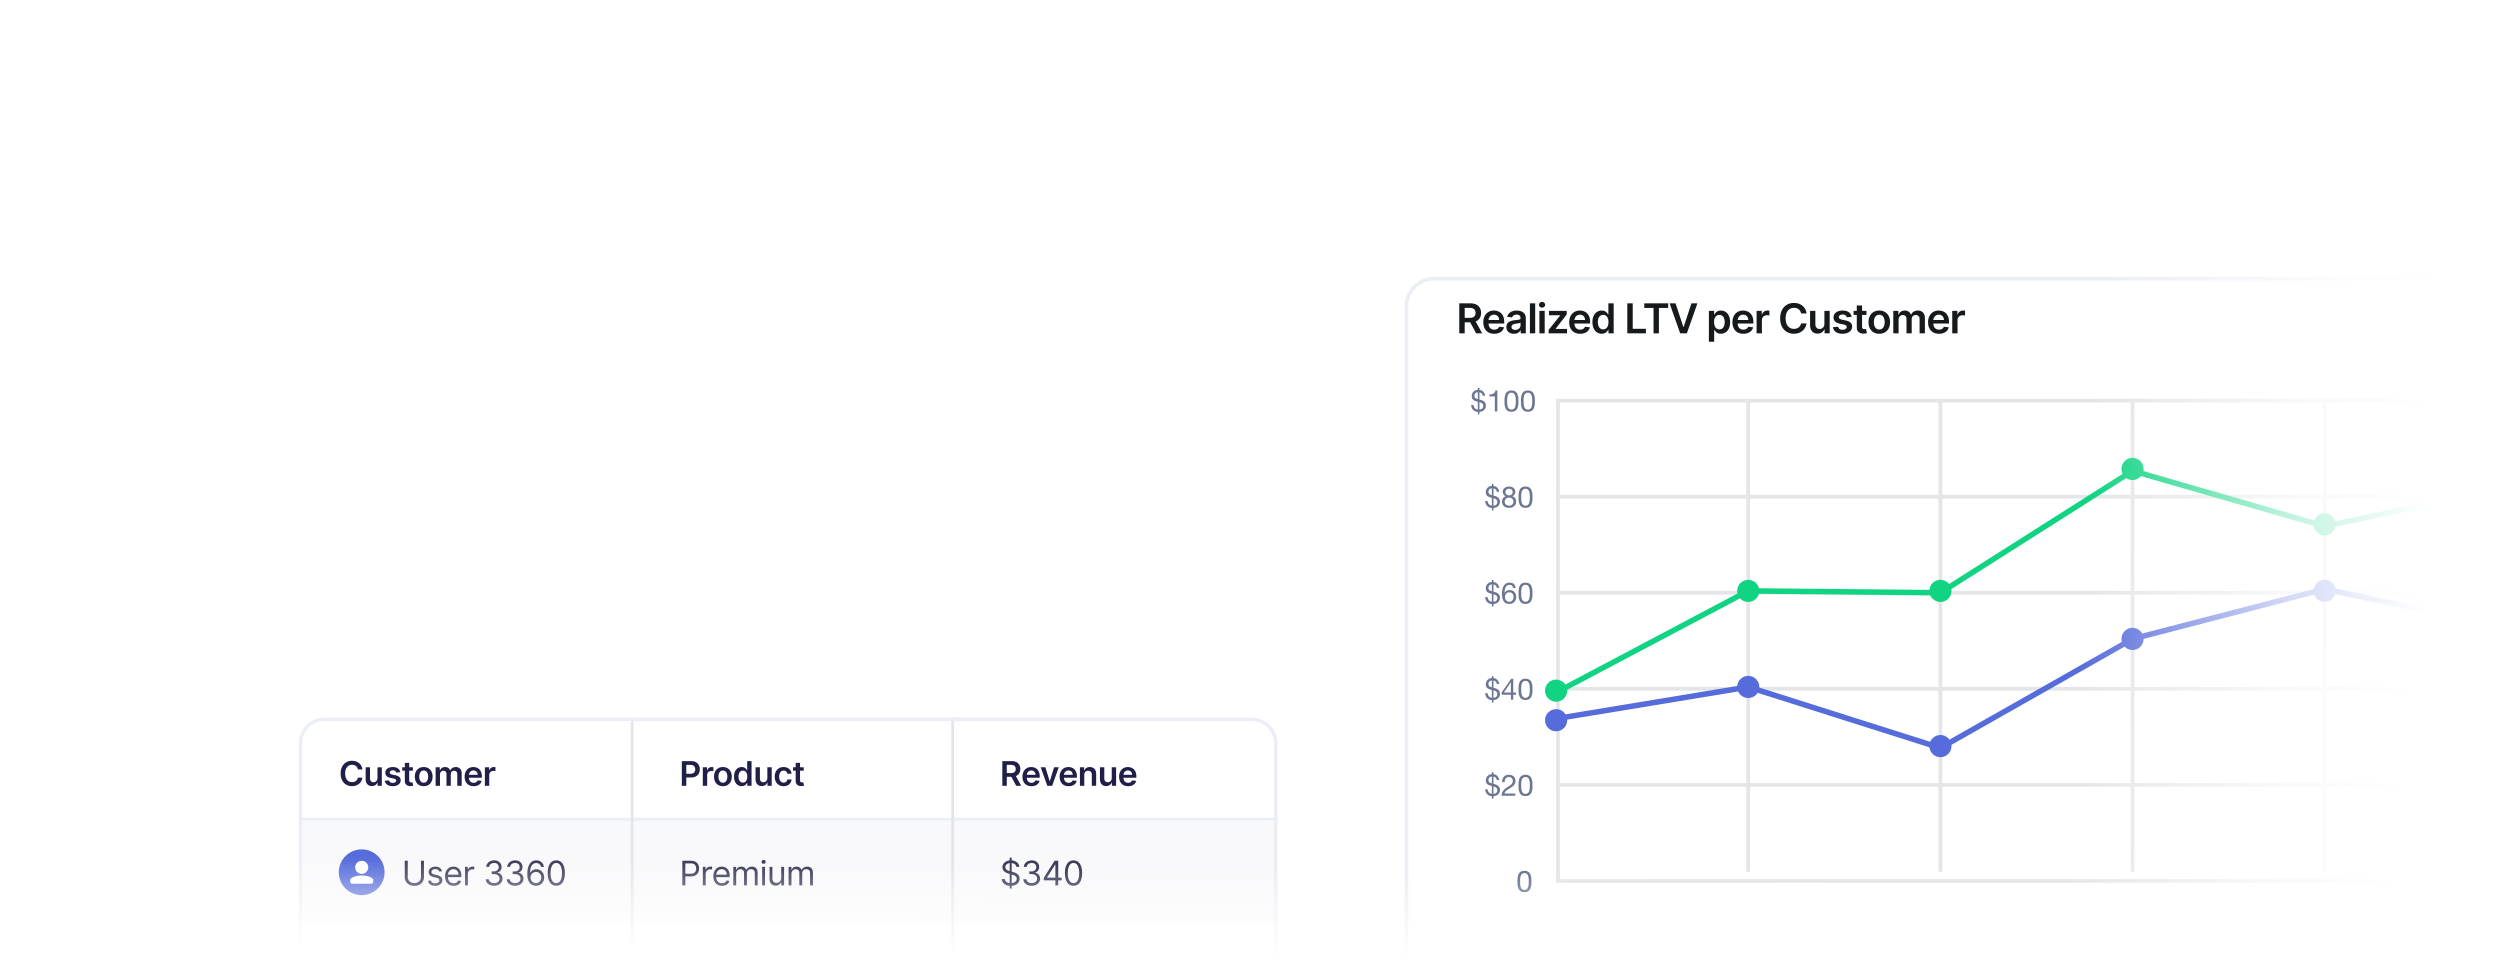 <svg xmlns="http://www.w3.org/2000/svg" width="728" height="280" fill="none"><mask id="b" width="728" height="280" x="0" y="0" maskUnits="userSpaceOnUse" style="mask-type:alpha"><rect width="728" height="280" fill="url(#a)" rx="16"/></mask><g mask="url(#b)"><mask id="d" width="728" height="280" x="0" y="0" maskUnits="userSpaceOnUse" style="mask-type:alpha"><rect width="728" height="280" fill="url(#c)" rx="16"/></mask><g mask="url(#d)"><path fill="#F9F9FB" d="M87 216.419A7.418 7.418 0 0 1 94.418 209h270.157a7.418 7.418 0 0 1 7.419 7.419v169.244a3.333 3.333 0 0 1-3.333 3.333H90.333A3.333 3.333 0 0 1 87 385.663V216.419Z"/><path fill="#fff" d="M87 216.419A7.418 7.418 0 0 1 94.418 209h270.157a7.418 7.418 0 0 1 7.419 7.419v22.58H87v-22.58Z"/><path fill="#E3E6E8" stroke="#EBEEF4" stroke-width=".417" d="M87.208 238.374h284.577v.417H87.208z"/><path fill="#1F1F47" d="M105.539 224.066h-1.314a1.618 1.618 0 0 0-.207-.572 1.538 1.538 0 0 0-.889-.692 1.99 1.99 0 0 0-.614-.091c-.391 0-.738.098-1.04.295-.302.194-.539.48-.71.857-.171.374-.256.832-.256 1.373 0 .55.085 1.014.256 1.391.174.375.41.658.71.85.302.19.647.285 1.036.285.216 0 .417-.028.604-.085.19-.058.36-.144.51-.256.152-.112.279-.251.382-.415a1.55 1.55 0 0 0 .218-.562l1.314.007a2.828 2.828 0 0 1-.32.963c-.161.3-.373.564-.635.794-.263.227-.57.405-.921.534a3.441 3.441 0 0 1-1.169.189c-.633 0-1.197-.146-1.694-.439a3.06 3.06 0 0 1-1.173-1.268c-.285-.552-.428-1.215-.428-1.988 0-.775.144-1.438.432-1.988.288-.553.68-.975 1.177-1.268a3.251 3.251 0 0 1 1.686-.439c.4 0 .772.056 1.117.169.344.112.651.277.92.495.269.215.49.48.664.794.175.311.29.667.344 1.067Zm4.378 2.498v-3.126h1.272v5.395h-1.233v-.959h-.056a1.622 1.622 0 0 1-.601.741c-.276.192-.617.288-1.022.288a1.84 1.84 0 0 1-.938-.235 1.635 1.635 0 0 1-.632-.692c-.153-.304-.229-.672-.229-1.103v-3.435h1.272v3.238c0 .342.094.614.281.815.187.202.433.302.737.302.188 0 .369-.045.545-.137a1.1 1.1 0 0 0 .432-.407c.115-.183.172-.411.172-.685Zm6.646-1.7-1.16.126a.918.918 0 0 0-.495-.579 1.166 1.166 0 0 0-.499-.095c-.264 0-.487.057-.667.172-.178.115-.266.263-.263.446a.465.465 0 0 0 .172.383c.119.098.316.179.59.242l.92.197c.511.11.89.285 1.138.523.251.239.377.552.38.938-.003.34-.102.64-.299.899a1.92 1.92 0 0 1-.811.605 3.076 3.076 0 0 1-1.195.217c-.66 0-1.192-.138-1.594-.414a1.665 1.665 0 0 1-.72-1.163l1.239-.119a.876.876 0 0 0 .359.551c.182.124.42.186.713.186.302 0 .544-.062.727-.186.185-.124.277-.277.277-.46a.479.479 0 0 0-.179-.383c-.117-.1-.299-.178-.548-.232l-.92-.193c-.518-.107-.9-.289-1.149-.544-.248-.258-.371-.583-.368-.977-.003-.332.087-.62.27-.864.185-.246.441-.435.769-.569a2.98 2.98 0 0 1 1.142-.204c.632 0 1.13.135 1.493.404.365.27.591.634.678 1.093Zm3.66-1.426v.983h-3.101v-.983h3.101Zm-2.336-1.293h1.272v5.065c0 .171.026.302.077.394a.416.416 0 0 0 .211.182.806.806 0 0 0 .288.049c.08 0 .152-.005.218-.017.068-.012.119-.022.154-.032l.215.994a2.417 2.417 0 0 1-.748.127 2.085 2.085 0 0 1-.861-.144 1.342 1.342 0 0 1-.608-.499c-.147-.225-.22-.506-.218-.843v-5.276Zm5.497 6.793c-.526 0-.983-.116-1.369-.347a2.365 2.365 0 0 1-.9-.973c-.21-.417-.316-.904-.316-1.462 0-.557.106-1.045.316-1.464.213-.419.513-.745.9-.977.386-.232.843-.348 1.369-.348.527 0 .984.116 1.37.348.387.232.685.558.896.977.213.419.32.907.32 1.464 0 .558-.107 1.045-.32 1.462a2.342 2.342 0 0 1-.896.973c-.386.231-.843.347-1.37.347Zm.007-1.018c.286 0 .525-.079.717-.236a1.42 1.42 0 0 0 .429-.639 2.62 2.62 0 0 0 .144-.892c0-.33-.048-.629-.144-.896a1.427 1.427 0 0 0-.429-.643 1.086 1.086 0 0 0-.717-.238c-.292 0-.536.079-.73.238-.192.16-.336.374-.432.643a2.687 2.687 0 0 0-.141.896c0 .328.047.625.141.892.096.267.24.48.432.639.194.157.438.236.73.236Zm3.46.913v-5.395h1.215v.916h.064c.112-.309.298-.55.558-.723.26-.176.57-.264.931-.264.365 0 .673.089.924.267.253.176.431.416.534.72h.056c.119-.299.321-.538.604-.716.286-.18.624-.271 1.015-.271.497 0 .902.157 1.216.471.313.314.47.772.47 1.374v3.621h-1.275v-3.425c0-.335-.089-.579-.267-.734a.952.952 0 0 0-.653-.235c-.307 0-.547.096-.72.288-.171.189-.257.437-.257.741v3.365h-1.247v-3.477c0-.279-.084-.502-.253-.668-.166-.166-.384-.249-.653-.249a.93.93 0 0 0-.499.14.995.995 0 0 0-.358.39 1.218 1.218 0 0 0-.133.583v3.281h-1.272Zm11.068.105c-.541 0-1.008-.112-1.402-.337a2.279 2.279 0 0 1-.902-.962c-.211-.417-.316-.908-.316-1.472 0-.555.105-1.042.316-1.461.213-.422.51-.75.892-.984.382-.236.83-.355 1.345-.355.333 0 .646.054.942.162.297.105.559.269.786.492.23.222.41.506.541.85.131.342.197.749.197 1.222v.39h-4.422v-.857h3.203a1.364 1.364 0 0 0-.158-.65 1.148 1.148 0 0 0-.432-.453 1.216 1.216 0 0 0-.639-.165c-.26 0-.489.063-.685.19-.197.124-.35.288-.46.491a1.41 1.41 0 0 0-.165.664v.748c0 .314.057.584.172.808.114.223.275.394.481.513.206.117.447.176.723.176.185 0 .353-.026.503-.077.15-.054.28-.133.39-.236a.972.972 0 0 0 .249-.383l1.187.134a1.846 1.846 0 0 1-.428.822 2.099 2.099 0 0 1-.801.541 3.08 3.08 0 0 1-1.117.189Zm3.277-.105v-5.395h1.233v.899h.056c.098-.312.267-.552.506-.72a1.39 1.39 0 0 1 .825-.257c.071 0 .149.004.236.011.089.005.162.013.221.025v1.169a1.391 1.391 0 0 0-.257-.049 2.4 2.4 0 0 0-.333-.025c-.232 0-.44.051-.625.152a1.1 1.1 0 0 0-.432.41 1.156 1.156 0 0 0-.159.608v3.172h-1.271Zm57.349 0v-7.194h2.698c.553 0 1.016.103 1.391.309.377.206.662.49.854.85.194.359.291.766.291 1.223 0 .461-.097.871-.291 1.229a2.092 2.092 0 0 1-.861.847c-.379.203-.846.305-1.401.305h-1.788v-1.071h1.612c.323 0 .588-.056.794-.169.206-.112.358-.267.456-.463.101-.197.151-.423.151-.678 0-.255-.05-.48-.151-.675a1.024 1.024 0 0 0-.46-.453c-.206-.11-.472-.165-.797-.165h-1.194v6.105h-1.304Zm6.112 0v-5.395h1.233v.899h.056c.099-.312.267-.552.506-.72a1.39 1.39 0 0 1 .825-.257c.071 0 .149.004.236.011.089.005.163.013.221.025v1.169a1.395 1.395 0 0 0-.256-.049 2.425 2.425 0 0 0-.334-.025c-.232 0-.44.051-.625.152a1.1 1.1 0 0 0-.432.41 1.156 1.156 0 0 0-.158.608v3.172h-1.272Zm5.855.105c-.527 0-.983-.116-1.37-.347a2.369 2.369 0 0 1-.899-.973c-.211-.417-.316-.904-.316-1.462 0-.557.105-1.045.316-1.464.213-.419.513-.745.899-.977.387-.232.843-.348 1.37-.348.527 0 .984.116 1.37.348.387.232.685.558.896.977.213.419.32.907.32 1.464 0 .558-.107 1.045-.32 1.462a2.342 2.342 0 0 1-.896.973c-.386.231-.843.347-1.37.347Zm.007-1.018c.286 0 .525-.079.717-.236a1.41 1.41 0 0 0 .428-.639 2.62 2.62 0 0 0 .144-.892c0-.33-.048-.629-.144-.896a1.418 1.418 0 0 0-.428-.643 1.086 1.086 0 0 0-.717-.238c-.292 0-.536.079-.73.238-.192.16-.336.374-.432.643a2.687 2.687 0 0 0-.141.896c0 .328.047.625.141.892.096.267.24.48.432.639.194.157.438.236.73.236Zm5.462 1.008a2.04 2.04 0 0 1-1.138-.327c-.335-.218-.599-.534-.794-.948-.194-.415-.291-.918-.291-1.511 0-.599.098-1.105.295-1.517.199-.415.467-.727.804-.938.337-.213.713-.32 1.128-.32.316 0 .576.054.779.162.204.105.366.233.485.383.12.147.212.287.278.418h.052v-2.691h1.275v7.194h-1.25v-.85h-.077c-.066.131-.161.27-.285.418a1.563 1.563 0 0 1-.492.372c-.203.103-.46.155-.769.155Zm.355-1.043c.269 0 .499-.073.688-.218.19-.148.334-.353.432-.615a2.59 2.59 0 0 0 .148-.917c0-.349-.049-.652-.148-.909a1.291 1.291 0 0 0-.428-.601 1.106 1.106 0 0 0-.692-.214c-.283 0-.52.073-.71.221a1.345 1.345 0 0 0-.428.611c-.096.26-.144.557-.144.892 0 .338.048.638.144.903.098.262.242.47.432.622.192.15.427.225.706.225Zm7.114-1.321v-3.126h1.272v5.395h-1.233v-.959h-.056a1.622 1.622 0 0 1-.601.741c-.276.192-.617.288-1.022.288a1.84 1.84 0 0 1-.938-.235 1.635 1.635 0 0 1-.632-.692c-.152-.304-.228-.672-.228-1.103v-3.435h1.271v3.238c0 .342.094.614.281.815.187.202.433.302.738.302a1.155 1.155 0 0 0 .976-.544c.115-.183.172-.411.172-.685Zm4.735 2.374c-.539 0-1.001-.118-1.387-.354a2.375 2.375 0 0 1-.889-.98c-.206-.42-.309-.902-.309-1.448 0-.548.105-1.031.316-1.45.211-.422.508-.75.892-.984.386-.236.843-.355 1.37-.355.438 0 .825.081 1.163.243.339.159.61.385.811.678.201.29.316.63.344 1.018h-1.215a1.157 1.157 0 0 0-.351-.649c-.183-.176-.428-.264-.734-.264-.26 0-.489.07-.685.211-.197.138-.35.337-.461.597-.107.26-.161.571-.161.934 0 .368.054.684.161.949.108.262.259.465.454.607.196.141.427.211.692.211.187 0 .354-.035.502-.105.15-.073.275-.177.376-.313.1-.136.169-.301.207-.495h1.215c-.03.382-.143.72-.337 1.015a1.999 1.999 0 0 1-.794.689c-.335.163-.728.245-1.18.245Zm5.852-5.5v.983h-3.102v-.983h3.102Zm-2.336-1.293h1.271v5.065a.81.81 0 0 0 .078.394.418.418 0 0 0 .21.182.806.806 0 0 0 .288.049c.08 0 .153-.005.218-.017a1.73 1.73 0 0 0 .155-.032l.214.994a2.438 2.438 0 0 1-.748.127 2.088 2.088 0 0 1-.861-.144 1.335 1.335 0 0 1-.607-.499c-.148-.225-.22-.506-.218-.843v-5.276Zm60.173 6.688v-7.194h2.697c.553 0 1.017.096 1.391.288.377.192.662.462.854.808.194.344.291.746.291 1.205 0 .461-.098.862-.295 1.201a1.943 1.943 0 0 1-.86.784c-.38.182-.846.274-1.398.274h-1.922v-1.082h1.746c.323 0 .588-.045.794-.134a.944.944 0 0 0 .457-.397c.1-.175.151-.391.151-.646s-.051-.473-.151-.653a.965.965 0 0 0-.461-.415c-.206-.096-.471-.144-.797-.144h-1.194v6.105h-1.303Zm3.716-3.26 1.781 3.26h-1.454l-1.75-3.26h1.423Zm4.774 3.365c-.541 0-1.008-.112-1.401-.337a2.287 2.287 0 0 1-.903-.962c-.211-.417-.316-.908-.316-1.472 0-.555.105-1.042.316-1.461.213-.422.51-.75.892-.984.382-.236.83-.355 1.345-.355.333 0 .647.054.942.162.297.105.559.269.787.492.229.222.409.506.54.85.132.342.197.749.197 1.222v.39h-4.422v-.857h3.203a1.364 1.364 0 0 0-.158-.65 1.148 1.148 0 0 0-.432-.453 1.214 1.214 0 0 0-.639-.165c-.26 0-.488.063-.685.19-.197.124-.35.288-.46.491a1.41 1.41 0 0 0-.165.664v.748c0 .314.057.584.172.808.115.223.275.394.481.513.206.117.447.176.724.176.185 0 .352-.026.502-.077.15-.054.28-.133.39-.236a.972.972 0 0 0 .249-.383l1.187.134a1.836 1.836 0 0 1-.428.822 2.083 2.083 0 0 1-.801.541 3.077 3.077 0 0 1-1.117.189Zm7.942-5.5-1.922 5.395h-1.405l-1.921-5.395h1.356l1.24 4.008h.056l1.243-4.008h1.353Zm2.887 5.5c-.541 0-1.008-.112-1.402-.337a2.279 2.279 0 0 1-.902-.962c-.211-.417-.317-.908-.317-1.472 0-.555.106-1.042.317-1.461.213-.422.51-.75.892-.984.381-.236.83-.355 1.345-.355.333 0 .646.054.941.162.298.105.56.269.787.492.23.222.41.506.541.85.131.342.197.749.197 1.222v.39h-4.422v-.857h3.203a1.364 1.364 0 0 0-.158-.65 1.148 1.148 0 0 0-.432-.453 1.216 1.216 0 0 0-.639-.165c-.26 0-.489.063-.685.19-.197.124-.35.288-.46.491a1.423 1.423 0 0 0-.166.664v.748c0 .314.058.584.173.808.114.223.275.394.481.513.206.117.447.176.723.176.185 0 .353-.026.503-.077.15-.054.28-.133.39-.236a.972.972 0 0 0 .249-.383l1.187.134a1.856 1.856 0 0 1-.428.822 2.099 2.099 0 0 1-.801.541 3.08 3.08 0 0 1-1.117.189Zm4.548-3.266v3.161h-1.271v-5.395h1.215v.916h.063c.125-.302.322-.542.594-.72.274-.178.612-.267 1.015-.267.372 0 .697.08.973.239.279.16.494.39.646.692.155.302.231.669.229 1.1v3.435h-1.272v-3.239c0-.36-.093-.642-.281-.846-.185-.204-.441-.306-.769-.306-.223 0-.42.049-.594.148a1.024 1.024 0 0 0-.404.418 1.41 1.41 0 0 0-.144.664Zm7.997.892v-3.126h1.272v5.395h-1.233v-.959h-.056a1.622 1.622 0 0 1-.601.741c-.276.192-.617.288-1.022.288a1.84 1.84 0 0 1-.938-.235 1.635 1.635 0 0 1-.632-.692c-.152-.304-.228-.672-.228-1.103v-3.435h1.271v3.238c0 .342.094.614.281.815.187.202.433.302.738.302a1.155 1.155 0 0 0 .976-.544c.115-.183.172-.411.172-.685Zm4.77 2.374c-.541 0-1.008-.112-1.401-.337a2.287 2.287 0 0 1-.903-.962c-.211-.417-.316-.908-.316-1.472 0-.555.105-1.042.316-1.461.213-.422.51-.75.892-.984.382-.236.83-.355 1.345-.355.333 0 .647.054.942.162.297.105.559.269.787.492.229.222.409.506.541.85.131.342.196.749.196 1.222v.39h-4.422v-.857h3.203a1.364 1.364 0 0 0-.158-.65 1.148 1.148 0 0 0-.432-.453 1.211 1.211 0 0 0-.639-.165c-.26 0-.488.063-.685.19-.197.124-.35.288-.46.491a1.41 1.41 0 0 0-.165.664v.748c0 .314.057.584.172.808.115.223.275.394.481.513.206.117.447.176.724.176.185 0 .352-.026.502-.077.15-.054.28-.133.39-.236a.972.972 0 0 0 .249-.383l1.188.134a1.848 1.848 0 0 1-.429.822 2.083 2.083 0 0 1-.801.541 3.077 3.077 0 0 1-1.117.189Z"/><path fill="#3D3D5C" d="M294.023 258.732v-8.992h.576v8.992h-.576Zm1.938-6.295a1.104 1.104 0 0 0-.512-.829c-.3-.196-.668-.295-1.103-.295-.319 0-.597.052-.836.155a1.323 1.323 0 0 0-.555.425c-.131.18-.197.385-.197.614 0 .192.046.358.137.496.094.136.213.249.358.34.145.089.298.163.457.222.159.056.305.102.439.137l.731.196c.187.05.395.118.625.204.232.087.453.205.664.355.213.147.388.337.527.569.138.232.207.516.207.854 0 .388-.102.74-.306 1.053-.201.314-.496.563-.885.748-.386.185-.856.278-1.408.278-.516 0-.962-.083-1.339-.249a2.144 2.144 0 0 1-.885-.696 1.984 1.984 0 0 1-.362-1.036h.899c.024.272.115.496.274.674.162.176.366.307.612.394.248.084.515.126.801.126.332 0 .631-.054.895-.161.265-.11.474-.263.629-.457a1.08 1.08 0 0 0 .232-.689.847.847 0 0 0-.2-.583 1.496 1.496 0 0 0-.527-.365 5.454 5.454 0 0 0-.706-.246l-.886-.253c-.562-.161-1.006-.392-1.334-.692-.328-.299-.492-.692-.492-1.176 0-.403.109-.754.327-1.054.22-.302.515-.536.885-.703a2.998 2.998 0 0 1 1.247-.253c.463 0 .876.084 1.236.25.361.164.646.389.857.674.213.286.326.61.337.973h-.843Zm4.48 5.494c-.463 0-.877-.08-1.239-.239a2.123 2.123 0 0 1-.861-.664 1.778 1.778 0 0 1-.344-.994h.885c.019.232.098.432.239.601.14.166.324.295.551.386.227.091.479.137.755.137.31 0 .584-.054.822-.161.239-.108.427-.258.562-.45.136-.192.204-.415.204-.667 0-.265-.065-.498-.197-.699a1.301 1.301 0 0 0-.576-.478c-.253-.115-.562-.172-.927-.172h-.576v-.773h.576c.286 0 .536-.052.752-.155.217-.103.387-.248.509-.435.124-.188.186-.408.186-.661a1.22 1.22 0 0 0-.161-.635 1.105 1.105 0 0 0-.457-.422 1.473 1.473 0 0 0-.688-.151 1.82 1.82 0 0 0-.703.137 1.306 1.306 0 0 0-.534.39 1.018 1.018 0 0 0-.225.611h-.843c.014-.377.128-.707.341-.99.213-.286.492-.508.836-.668a2.707 2.707 0 0 1 1.142-.239c.444 0 .826.091 1.145.271.318.178.563.413.734.706.171.293.256.609.256.948 0 .405-.106.751-.319 1.037a1.624 1.624 0 0 1-.861.593v.056c.454.075.809.268 1.064.58.256.309.383.692.383 1.149 0 .391-.106.742-.319 1.053a2.173 2.173 0 0 1-.865.731 2.81 2.81 0 0 1-1.247.267Zm3.501-1.574v-.716l3.162-5.002h.52v1.11h-.352l-2.388 3.779v.056h4.257v.773h-5.199Zm3.386 1.476v-7.194h.829v7.194h-.829Zm5.278.098c-.529 0-.98-.144-1.352-.432-.373-.291-.657-.711-.854-1.261-.197-.553-.295-1.22-.295-2.002 0-.778.098-1.442.295-1.992.199-.553.485-.974.857-1.264.375-.293.824-.44 1.349-.44.524 0 .973.147 1.345.44.375.29.661.711.857 1.264.199.55.299 1.214.299 1.992 0 .782-.099 1.449-.295 2.002-.197.55-.481.97-.854 1.261-.372.288-.823.432-1.352.432Zm0-.773c.524 0 .932-.253 1.222-.759.291-.505.436-1.227.436-2.163 0-.623-.067-1.154-.2-1.592-.132-.437-.321-.771-.569-1.001a1.26 1.26 0 0 0-.889-.344c-.52 0-.926.257-1.219.769-.293.511-.439 1.233-.439 2.168 0 .623.066 1.152.197 1.587.131.436.319.767.565.994.248.228.547.341.896.341Zm-190.022-6.519h.871v4.763c0 .492-.116.931-.347 1.317-.23.384-.554.687-.973.91-.42.22-.911.33-1.476.33-.564 0-1.056-.11-1.475-.33a2.459 2.459 0 0 1-.976-.91 2.523 2.523 0 0 1-.345-1.317v-4.763h.871v4.693c0 .351.078.663.232.937.155.272.375.486.661.643.288.155.632.232 1.032.232.401 0 .745-.077 1.033-.232a1.63 1.63 0 0 0 .66-.643c.155-.274.232-.586.232-.937v-4.693Zm6.122 3.007-.744.21a1.369 1.369 0 0 0-.208-.361 1.005 1.005 0 0 0-.365-.296 1.327 1.327 0 0 0-.593-.115c-.331 0-.606.076-.826.228-.218.15-.327.341-.327.572 0 .206.075.369.225.489.15.119.384.219.703.298l.801.197c.482.117.841.296 1.078.537.236.239.355.547.355.924 0 .309-.089.586-.267.829a1.767 1.767 0 0 1-.738.576 2.686 2.686 0 0 1-1.103.211c-.55 0-1.006-.12-1.366-.358-.361-.239-.589-.588-.685-1.047l.787-.197c.075.291.216.508.425.654.21.145.486.217.825.217.386 0 .693-.082.92-.246.23-.166.345-.365.345-.597a.627.627 0 0 0-.197-.47c-.131-.129-.333-.225-.604-.288l-.899-.211c-.495-.117-.858-.299-1.089-.545-.23-.248-.345-.558-.345-.93 0-.305.086-.574.257-.808.173-.235.408-.418.706-.552.3-.133.639-.2 1.019-.2.533 0 .953.117 1.257.351.307.234.525.544.653.928Zm3.411 4.299c-.52 0-.969-.115-1.346-.344a2.315 2.315 0 0 1-.867-.97c-.202-.417-.302-.901-.302-1.454 0-.553.1-1.04.302-1.461.204-.424.487-.754.85-.991.365-.239.791-.358 1.278-.358.281 0 .559.047.833.14.274.094.523.246.748.457.225.209.404.485.538.829.133.344.2.768.2 1.272v.351h-4.159v-.717h3.316c0-.304-.061-.576-.183-.815a1.373 1.373 0 0 0-.513-.565 1.437 1.437 0 0 0-.78-.207c-.33 0-.615.082-.857.246a1.62 1.62 0 0 0-.551.632c-.129.26-.193.538-.193.836v.477c0 .408.07.753.211 1.037.142.281.34.495.593.642.253.146.547.218.882.218.218 0 .414-.03.59-.091.178-.063.331-.157.46-.281.129-.127.228-.283.299-.471l.8.225a1.76 1.76 0 0 1-.425.717 2.065 2.065 0 0 1-.737.477 2.725 2.725 0 0 1-.987.169Zm3.297-.112v-5.396h.801v.815h.056c.098-.267.276-.483.534-.65.258-.166.548-.249.871-.249l.228.003c.092.003.161.006.208.011v.843a2.39 2.39 0 0 0-.194-.032 1.936 1.936 0 0 0-.312-.024c-.262 0-.497.055-.703.165a1.207 1.207 0 0 0-.66 1.099v3.415h-.829Zm8.483.098c-.463 0-.877-.08-1.24-.239a2.127 2.127 0 0 1-.86-.664 1.786 1.786 0 0 1-.345-.994h.886c.018.232.098.432.238.601.141.166.325.295.552.386.227.091.479.137.755.137.309 0 .583-.054.822-.161.239-.108.426-.258.562-.45.136-.192.204-.415.204-.667 0-.265-.066-.498-.197-.699a1.301 1.301 0 0 0-.576-.478c-.253-.115-.562-.172-.927-.172h-.576v-.773h.576c.285 0 .536-.052.751-.155a1.21 1.21 0 0 0 .51-.435c.124-.188.186-.408.186-.661 0-.243-.054-.455-.162-.635a1.102 1.102 0 0 0-.456-.422 1.477 1.477 0 0 0-.689-.151c-.248 0-.482.046-.702.137a1.306 1.306 0 0 0-.534.39 1.018 1.018 0 0 0-.225.611h-.843c.014-.377.128-.707.341-.99.213-.286.491-.508.836-.668a2.702 2.702 0 0 1 1.141-.239c.445 0 .827.091 1.145.271a1.9 1.9 0 0 1 .735.706c.17.293.256.609.256.948 0 .405-.107.751-.32 1.037-.21.285-.497.483-.86.593v.056c.454.075.809.268 1.064.58.255.309.383.692.383 1.149 0 .391-.107.742-.32 1.053a2.177 2.177 0 0 1-.864.731 2.81 2.81 0 0 1-1.247.267Zm6.1 0c-.463 0-.877-.08-1.24-.239a2.127 2.127 0 0 1-.86-.664 1.778 1.778 0 0 1-.344-.994h.885c.019.232.098.432.239.601.14.166.324.295.551.386.227.091.479.137.755.137.309 0 .583-.054.822-.161.239-.108.426-.258.562-.45.136-.192.204-.415.204-.667 0-.265-.066-.498-.197-.699a1.301 1.301 0 0 0-.576-.478c-.253-.115-.562-.172-.927-.172h-.576v-.773h.576c.286 0 .536-.052.752-.155.217-.103.387-.248.509-.435.124-.188.186-.408.186-.661a1.22 1.22 0 0 0-.161-.635 1.105 1.105 0 0 0-.457-.422 1.474 1.474 0 0 0-.689-.151c-.248 0-.482.046-.702.137a1.306 1.306 0 0 0-.534.39 1.018 1.018 0 0 0-.225.611h-.843c.014-.377.128-.707.341-.99.213-.286.492-.508.836-.668a2.702 2.702 0 0 1 1.141-.239c.445 0 .827.091 1.146.271.318.178.563.413.734.706.171.293.256.609.256.948 0 .405-.106.751-.32 1.037-.21.285-.497.483-.86.593v.056c.454.075.809.268 1.064.58.255.309.383.692.383 1.149 0 .391-.106.742-.32 1.053-.21.309-.498.553-.864.731a2.81 2.81 0 0 1-1.247.267Zm6.058 0a2.693 2.693 0 0 1-.885-.169 2.117 2.117 0 0 1-.808-.544c-.243-.258-.439-.606-.586-1.043-.148-.441-.221-.993-.221-1.658 0-.637.059-1.202.179-1.693.119-.494.292-.91.52-1.247.227-.34.501-.597.821-.773a2.251 2.251 0 0 1 1.093-.264c.403 0 .761.081 1.075.243.316.159.573.382.772.667.2.286.328.615.387.987h-.857a1.588 1.588 0 0 0-.464-.804c-.229-.213-.534-.32-.913-.32-.557 0-.997.243-1.317.727-.319.485-.479 1.165-.482 2.041h.057a2.087 2.087 0 0 1 1.071-.839c.22-.078.453-.116.699-.116.412 0 .789.103 1.131.309.342.204.616.486.822.846.206.359.309.77.309 1.233 0 .445-.099.853-.299 1.223-.199.367-.478.66-.839.878-.358.215-.78.321-1.265.316Zm0-.773c.296 0 .56-.074.794-.221.237-.148.423-.346.559-.594.138-.248.207-.524.207-.829 0-.297-.067-.568-.2-.811a1.525 1.525 0 0 0-.545-.587 1.438 1.438 0 0 0-.786-.218c-.223 0-.43.045-.622.134a1.612 1.612 0 0 0-.506.358 1.724 1.724 0 0 0-.337.524 1.67 1.67 0 0 0 .077 1.415c.136.248.321.449.555.601.237.152.505.228.804.228Zm5.933.773c-.529 0-.98-.144-1.352-.432-.373-.291-.657-.711-.854-1.261-.197-.553-.295-1.22-.295-2.002 0-.778.098-1.442.295-1.992.199-.553.485-.974.857-1.264.375-.293.824-.44 1.349-.44.524 0 .973.147 1.345.44.375.29.661.711.857 1.264.199.55.299 1.214.299 1.992 0 .782-.098 1.449-.295 2.002-.197.55-.481.97-.854 1.261-.372.288-.823.432-1.352.432Zm0-.773c.524 0 .932-.253 1.222-.759.291-.505.436-1.227.436-2.163 0-.623-.067-1.154-.2-1.592-.131-.437-.321-.771-.569-1.001a1.26 1.26 0 0 0-.889-.344c-.52 0-.926.257-1.219.769-.293.511-.439 1.233-.439 2.168 0 .623.066 1.152.197 1.587.131.436.319.767.565.994.248.228.547.341.896.341Z"/><circle cx="105.323" cy="253.999" r="6.667" fill="#576CDB"/><circle cx="105.327" cy="252.571" r="1.905" fill="#fff"/><path fill="#fff" d="M101.992 256.188c0-.138.051-.271.16-.357.355-.28 1.33-.878 3.174-.878 1.843 0 2.818.598 3.173.878.109.086.16.219.16.357v.59a.556.556 0 0 1-.556.556h-5.555a.556.556 0 0 1-.556-.556v-.59Z"/><path fill="#3D3D5C" d="M198.699 257.833v-7.194h2.431c.564 0 1.026.102 1.384.305.361.202.627.475.801.819.173.344.26.728.26 1.152 0 .424-.087.809-.26 1.156a1.943 1.943 0 0 1-.794.829c-.358.203-.817.305-1.377.305h-1.742v-.773h1.714c.386 0 .697-.066.931-.2a1.19 1.19 0 0 0 .509-.541c.108-.229.162-.488.162-.776 0-.288-.054-.546-.162-.773a1.15 1.15 0 0 0-.513-.534c-.236-.131-.55-.196-.941-.196h-1.532v6.421h-.871Zm5.969 0v-5.396h.801v.815h.056c.098-.267.276-.483.534-.65.257-.166.548-.249.871-.249l.228.003c.091.003.161.006.207.011v.843a2.336 2.336 0 0 0-.193-.032 1.936 1.936 0 0 0-.312-.024c-.263 0-.497.055-.703.165a1.249 1.249 0 0 0-.485.449c-.117.19-.175.407-.175.65v3.415h-.829Zm5.58.112c-.52 0-.968-.115-1.345-.344a2.31 2.31 0 0 1-.868-.97c-.201-.417-.302-.901-.302-1.454 0-.553.101-1.04.302-1.461.204-.424.487-.754.85-.991.365-.239.792-.358 1.279-.358.281 0 .558.047.832.14.274.094.524.246.748.457.225.209.404.485.538.829.133.344.2.768.2 1.272v.351h-4.159v-.717h3.316c0-.304-.061-.576-.183-.815a1.378 1.378 0 0 0-.512-.565 1.442 1.442 0 0 0-.78-.207c-.33 0-.616.082-.857.246a1.614 1.614 0 0 0-.552.632c-.129.26-.193.538-.193.836v.477c0 .408.07.753.211 1.037.143.281.341.495.593.642.253.146.547.218.882.218.218 0 .415-.03.59-.091.178-.063.332-.157.46-.281.129-.127.229-.283.299-.471l.801.225a1.783 1.783 0 0 1-.425.717 2.069 2.069 0 0 1-.738.477 2.725 2.725 0 0 1-.987.169Zm3.297-.112v-5.396h.801v.843h.07c.113-.288.294-.511.545-.671.25-.161.551-.242.903-.242.355 0 .652.081.888.242.239.16.425.383.559.671h.056c.138-.278.345-.5.622-.664.276-.166.607-.249.994-.249.482 0 .877.151 1.183.453.307.3.461.767.461 1.402v3.611h-.829v-3.611c0-.398-.109-.683-.327-.854a1.208 1.208 0 0 0-.769-.256c-.38 0-.674.114-.882.344-.208.227-.313.515-.313.864v3.513h-.843v-3.696c0-.306-.099-.554-.298-.741-.199-.19-.456-.284-.769-.284-.216 0-.417.057-.605.172a1.298 1.298 0 0 0-.449.477 1.407 1.407 0 0 0-.169.699v3.373h-.829Zm8.399 0v-5.396h.829v5.396h-.829Zm.422-6.295a.589.589 0 0 1-.418-.165.529.529 0 0 1-.172-.397c0-.155.057-.287.172-.397a.589.589 0 0 1 .418-.165c.161 0 .3.055.414.165.117.11.176.242.176.397a.526.526 0 0 1-.176.397.576.576 0 0 1-.414.165Zm5.128 4.089v-3.19h.829v5.396h-.829v-.914h-.056a1.774 1.774 0 0 1-.59.699c-.267.19-.604.285-1.012.285-.337 0-.637-.074-.899-.222a1.543 1.543 0 0 1-.618-.674c-.15-.302-.225-.683-.225-1.142v-3.428h.829v3.372c0 .394.11.707.33.942.222.234.506.351.85.351.206 0 .416-.053.629-.158.215-.106.396-.267.541-.485.147-.218.221-.495.221-.832Zm2.149 2.206v-5.396h.801v.843h.071c.112-.288.293-.511.544-.671.251-.161.551-.242.903-.242.356 0 .652.081.888.242.239.16.425.383.559.671h.056c.138-.278.346-.5.622-.664.276-.166.608-.249.994-.249.482 0 .877.151 1.184.453.306.3.46.767.46 1.402v3.611h-.829v-3.611c0-.398-.109-.683-.327-.854a1.208 1.208 0 0 0-.769-.256c-.379 0-.673.114-.882.344-.208.227-.312.515-.312.864v3.513h-.843v-3.696c0-.306-.1-.554-.299-.741-.199-.19-.455-.284-.769-.284-.216 0-.417.057-.604.172a1.3 1.3 0 0 0-.45.477 1.418 1.418 0 0 0-.169.699v3.373h-.829Z"/><path fill="#fff" d="M87 268.999h284.994v29.999H87v-29.999Z"/><path fill="#3D3D5C" d="M294.023 288.731v-8.992h.576v8.992h-.576Zm1.938-6.294a1.102 1.102 0 0 0-.512-.829c-.3-.197-.668-.295-1.103-.295-.319 0-.597.051-.836.154a1.331 1.331 0 0 0-.555.425 1.021 1.021 0 0 0-.197.615c0 .192.046.357.137.495.094.136.213.25.358.341.145.089.298.163.457.221.159.056.305.102.439.137l.731.197c.187.049.395.117.625.204.232.086.453.205.664.354.213.148.388.338.527.569.138.232.207.517.207.854 0 .389-.102.74-.306 1.054-.201.314-.496.563-.885.748-.386.185-.856.277-1.408.277-.516 0-.962-.083-1.339-.249a2.133 2.133 0 0 1-.885-.695 1.987 1.987 0 0 1-.362-1.037h.899c.024.272.115.497.274.675.162.175.366.307.612.393.248.085.515.127.801.127.332 0 .631-.054.895-.162.265-.11.474-.262.629-.457.155-.196.232-.426.232-.688a.846.846 0 0 0-.2-.583 1.47 1.47 0 0 0-.527-.365 5.454 5.454 0 0 0-.706-.246l-.886-.253c-.562-.162-1.006-.392-1.334-.692-.328-.3-.492-.692-.492-1.177 0-.403.109-.754.327-1.054.22-.302.515-.536.885-.702a2.982 2.982 0 0 1 1.247-.253c.463 0 .876.083 1.236.249.361.164.646.389.857.675.213.285.326.61.337.973h-.843Zm4.48 5.493c-.463 0-.877-.079-1.239-.238a2.132 2.132 0 0 1-.861-.664 1.778 1.778 0 0 1-.344-.994h.885c.019.231.098.432.239.6.14.167.324.295.551.387.227.091.479.137.755.137.31 0 .584-.054.822-.162.239-.108.427-.258.562-.45.136-.192.204-.414.204-.667 0-.265-.065-.498-.197-.699a1.301 1.301 0 0 0-.576-.478c-.253-.114-.562-.172-.927-.172h-.576v-.773h.576c.286 0 .536-.051.752-.154a1.166 1.166 0 0 0 .695-1.096c0-.244-.054-.455-.161-.636a1.102 1.102 0 0 0-.457-.421 1.473 1.473 0 0 0-.688-.151c-.249 0-.483.045-.703.137a1.306 1.306 0 0 0-.534.39 1.016 1.016 0 0 0-.225.611h-.843c.014-.377.128-.707.341-.991a2.15 2.15 0 0 1 .836-.667 2.707 2.707 0 0 1 1.142-.239c.444 0 .826.09 1.145.27.318.178.563.414.734.706.171.293.256.609.256.949 0 .405-.106.75-.319 1.036a1.62 1.62 0 0 1-.861.594v.056c.454.075.809.268 1.064.579.256.31.383.692.383 1.149 0 .391-.106.742-.319 1.054a2.17 2.17 0 0 1-.865.73 2.81 2.81 0 0 1-1.247.267Zm3.501-1.573v-.717l3.162-5.002h.52v1.11h-.352l-2.388 3.78v.056h4.257v.773h-5.199Zm3.386 1.475v-7.194h.829v7.194h-.829Zm5.278.098c-.529 0-.98-.144-1.352-.432-.373-.29-.657-.71-.854-1.261-.197-.552-.295-1.22-.295-2.002 0-.777.098-1.441.295-1.991.199-.553.485-.975.857-1.265.375-.293.824-.439 1.349-.439.524 0 .973.146 1.345.439.375.29.661.712.857 1.265.199.55.299 1.214.299 1.991 0 .782-.099 1.45-.295 2.002-.197.551-.481.971-.854 1.261-.372.288-.823.432-1.352.432Zm0-.772c.524 0 .932-.253 1.222-.759.291-.506.436-1.227.436-2.164 0-.623-.067-1.153-.2-1.591-.132-.438-.321-.772-.569-1.001a1.256 1.256 0 0 0-.889-.344c-.52 0-.926.256-1.219.769-.293.51-.439 1.233-.439 2.167 0 .623.066 1.152.197 1.588.131.435.319.767.565.994.248.227.547.341.896.341Z"/><circle cx="105.323" cy="283.999" r="6.667" fill="#576CDB"/><path fill="#E3E6E8" d="M183.664 209h.833v179.996h-.833zm93.328 0h.833v179.996h-.833z"/><path stroke="#EBEEF4" d="M87.5 216.419a6.919 6.919 0 0 1 6.918-6.919h270.157a6.92 6.92 0 0 1 6.919 6.919v169.244a2.833 2.833 0 0 1-2.833 2.833H90.333a2.833 2.833 0 0 1-2.833-2.833V216.419Z"/><g filter="url(#e)"><rect width="380.903" height="221.655" x="409.016" y="72" fill="#fff" rx="8.608"/><rect width="379.827" height="220.579" x="409.554" y="72.538" stroke="#EBEEF4" stroke-width="1.076" rx="8.07"/></g><path fill="#6C7693" d="M429.127 117.936c.011.384.129.689.353.912.229.224.516.365.861.422v-2.281a6.618 6.618 0 0 1-.792-.241 2.301 2.301 0 0 1-.551-.318 1.159 1.159 0 0 1-.319-.457 1.788 1.788 0 0 1-.103-.645c0-.258.046-.494.138-.706a1.72 1.72 0 0 1 .929-.938c.218-.092.451-.147.698-.164v-.568h.473v.577c.465.057.835.229 1.11.516.276.287.471.683.586 1.188h-.732c-.115-.568-.436-.901-.964-.998v2.117l.516.138c.115.029.25.08.405.155.155.069.304.166.448.292.143.127.264.284.361.474.103.189.155.416.155.68 0 .281-.049.531-.146.749a1.694 1.694 0 0 1-.388.568 1.885 1.885 0 0 1-.594.37 2.605 2.605 0 0 1-.757.172v.706h-.473v-.706c-.574-.057-1.031-.255-1.369-.594-.339-.344-.531-.817-.577-1.42h.732Zm1.687 1.334c.161-.011.307-.04.439-.086.138-.046.255-.112.353-.198a.86.86 0 0 0 .232-.336c.058-.137.086-.298.086-.482a.875.875 0 0 0-.086-.413.883.883 0 0 0-.232-.292 1.2 1.2 0 0 0-.353-.198 4.258 4.258 0 0 0-.439-.155v2.16Zm-.473-5.061a1.226 1.226 0 0 0-.706.301c-.19.166-.284.413-.284.74 0 .149.023.279.068.388a.857.857 0 0 0 .207.266 1.5 1.5 0 0 0 .319.181c.12.052.252.098.396.138v-2.014Zm5.687 5.603h-.732v-4.372h-1.584v-.586c.207 0 .407-.014.603-.043.195-.034.37-.094.525-.181.16-.086.295-.203.404-.352.109-.15.184-.339.224-.569h.56v6.103Zm2.854-3.004c0 .23.006.488.018.775.017.281.063.548.137.801.081.246.207.456.379.628.172.172.413.258.723.258s.551-.086.723-.258c.172-.172.296-.382.37-.628a3 3 0 0 0 .138-.801 13.254 13.254 0 0 0 .017-1.265c0-.184-.014-.365-.043-.543a3.232 3.232 0 0 0-.112-.533 1.228 1.228 0 0 0-.215-.448 1.038 1.038 0 0 0-.353-.318 1.05 1.05 0 0 0-.525-.121c-.206 0-.381.04-.525.121-.143.08-.264.186-.361.318a1.48 1.48 0 0 0-.216.448c-.046.172-.083.35-.111.533a5.68 5.68 0 0 0-.044.543v.49Zm-.774.009c0-.224.005-.456.017-.697.011-.241.04-.477.086-.706.046-.23.112-.448.198-.654a1.62 1.62 0 0 1 .912-.913c.23-.092.503-.138.818-.138.316 0 .586.046.809.138.23.092.419.215.569.37.149.155.266.336.352.543.087.206.153.424.198.654.046.229.075.465.086.706a14.018 14.018 0 0 1 0 1.394 4.68 4.68 0 0 1-.086.706 3.31 3.31 0 0 1-.198.654 1.625 1.625 0 0 1-.912.904 2.287 2.287 0 0 1-.818.129c-.315 0-.588-.043-.818-.129a1.62 1.62 0 0 1-.559-.37 1.767 1.767 0 0 1-.353-.534 3.448 3.448 0 0 1-.198-.654 4.68 4.68 0 0 1-.086-.706 13.987 13.987 0 0 1-.017-.697Zm5.558-.009c0 .23.005.488.017.775.017.281.063.548.138.801.08.246.206.456.378.628.172.172.413.258.723.258s.551-.086.723-.258c.173-.172.296-.382.371-.628.08-.253.126-.52.137-.801a12.43 12.43 0 0 0 .018-1.265c0-.184-.015-.365-.044-.543a3.23 3.23 0 0 0-.111-.533 1.246 1.246 0 0 0-.216-.448 1.03 1.03 0 0 0-.353-.318 1.05 1.05 0 0 0-.525-.121c-.206 0-.381.04-.525.121-.143.08-.264.186-.361.318a1.456 1.456 0 0 0-.215.448c-.046.172-.084.35-.112.533a5.373 5.373 0 0 0-.043.543v.49Zm-.775.009c0-.224.006-.456.017-.697.012-.241.04-.477.086-.706.046-.23.112-.448.198-.654a1.615 1.615 0 0 1 .913-.913 2.19 2.19 0 0 1 .817-.138c.316 0 .586.046.81.138.229.092.418.215.568.37.149.155.266.336.353.543.086.206.152.424.198.654.045.229.074.465.086.706a15.308 15.308 0 0 1 0 1.394 4.952 4.952 0 0 1-.086.706c-.046.23-.112.448-.198.654a1.625 1.625 0 0 1-.913.904 2.287 2.287 0 0 1-.818.129c-.315 0-.588-.043-.817-.129a1.615 1.615 0 0 1-.56-.37 1.767 1.767 0 0 1-.353-.534 3.448 3.448 0 0 1-.198-.654 4.813 4.813 0 0 1-.086-.706 15.308 15.308 0 0 1-.017-.697Zm-9.676 29.095c.011.384.129.688.353.912.229.224.516.364.86.422v-2.281a6.733 6.733 0 0 1-.792-.241 2.262 2.262 0 0 1-.55-.319 1.148 1.148 0 0 1-.319-.456 1.79 1.79 0 0 1-.103-.646 1.778 1.778 0 0 1 .508-1.265c.16-.161.347-.287.559-.379.218-.092.451-.146.697-.163v-.568h.474v.576c.465.058.835.23 1.11.517.276.287.471.683.586 1.188h-.732c-.115-.568-.436-.901-.964-.999v2.118l.516.137c.115.029.25.081.405.155.155.069.304.167.447.293.144.126.264.284.362.473.103.19.155.417.155.68 0 .282-.049.531-.146.749a1.698 1.698 0 0 1-.388.569 1.903 1.903 0 0 1-.594.37 2.638 2.638 0 0 1-.757.172v.706h-.474v-.706c-.574-.058-1.03-.256-1.368-.594-.339-.344-.531-.818-.577-1.42h.732Zm1.687 1.334c.16-.012.307-.04.439-.086.138-.046.255-.112.353-.198a.871.871 0 0 0 .232-.336c.058-.138.086-.298.086-.482a.875.875 0 0 0-.318-.706 1.248 1.248 0 0 0-.353-.198 4.508 4.508 0 0 0-.439-.155v2.161Zm-.474-5.062c-.275.029-.51.129-.705.302-.19.166-.285.413-.285.74 0 .149.023.278.069.387a.86.86 0 0 0 .207.267c.092.069.198.129.318.181.121.051.253.097.396.138v-2.015Zm3.957 1.085c0 .166.029.313.086.439.058.12.135.221.233.301a.967.967 0 0 0 .344.181c.132.04.273.06.422.06.292 0 .533-.086.723-.258.189-.172.284-.413.284-.723s-.098-.542-.293-.697c-.189-.161-.433-.241-.731-.241-.144 0-.282.02-.414.06a.976.976 0 0 0-.344.181.956.956 0 0 0-.224.292.902.902 0 0 0-.086.405Zm-.775-.026a1.427 1.427 0 0 1 .543-1.153 1.8 1.8 0 0 1 .568-.302c.218-.069.445-.103.68-.103.333 0 .617.046.852.138.235.086.425.203.568.353.149.143.258.31.327.499.069.184.104.373.104.568 0 .276-.078.528-.233.758a1.398 1.398 0 0 1-.611.507c.367.115.64.305.818.569.178.258.267.576.267.955 0 .298-.055.562-.164.792-.103.23-.247.425-.43.585a1.811 1.811 0 0 1-.637.353 2.526 2.526 0 0 1-.792.121c-.293 0-.566-.038-.818-.112a1.894 1.894 0 0 1-.663-.344 1.709 1.709 0 0 1-.439-.577 2.023 2.023 0 0 1-.155-.818 1.6 1.6 0 0 1 .276-.938c.183-.27.447-.465.792-.586a1.317 1.317 0 0 1-.62-.499 1.364 1.364 0 0 1-.233-.766Zm.56 2.823c0 .368.12.658.361.87.247.206.56.31.939.31.183 0 .35-.029.499-.086.155-.063.287-.147.396-.25.115-.109.201-.235.258-.379.063-.143.095-.301.095-.473 0-.167-.035-.319-.103-.456a1.074 1.074 0 0 0-.267-.37 1.247 1.247 0 0 0-.405-.242 1.226 1.226 0 0 0-.482-.094c-.178 0-.347.028-.508.086a1.235 1.235 0 0 0-.413.232 1.173 1.173 0 0 0-.275.37 1.175 1.175 0 0 0-.095.482Zm4.8-1.282c0 .229.006.488.018.775.017.281.063.548.137.8.081.247.207.456.379.629.172.172.413.258.723.258s.551-.086.723-.258c.172-.173.296-.382.37-.629.081-.252.127-.519.138-.8a13.282 13.282 0 0 0 .017-1.266c0-.183-.014-.364-.043-.542a3.223 3.223 0 0 0-.112-.534 1.24 1.24 0 0 0-.215-.447 1.041 1.041 0 0 0-.353-.319 1.061 1.061 0 0 0-.525-.12c-.207 0-.382.04-.525.12-.143.08-.264.187-.362.319a1.497 1.497 0 0 0-.215.447c-.046.172-.083.35-.112.534a5.685 5.685 0 0 0-.043.542v.491Zm-.774.009c0-.224.005-.457.017-.698a4.68 4.68 0 0 1 .086-.706c.046-.229.112-.447.198-.654a1.61 1.61 0 0 1 .912-.912c.23-.092.502-.138.818-.138.316 0 .585.046.809.138a1.595 1.595 0 0 1 .921.912c.086.207.152.425.198.654.046.23.075.465.086.706a14.058 14.058 0 0 1 0 1.395 4.68 4.68 0 0 1-.086.706 3.493 3.493 0 0 1-.198.654 1.75 1.75 0 0 1-.353.534 1.625 1.625 0 0 1-.559.37 2.29 2.29 0 0 1-.818.129c-.316 0-.588-.043-.818-.129a1.625 1.625 0 0 1-.559-.37 1.767 1.767 0 0 1-.353-.534 3.493 3.493 0 0 1-.198-.654 4.68 4.68 0 0 1-.086-.706 14.016 14.016 0 0 1-.017-.697Zm-8.981 29.094c.011.385.129.689.353.913.229.223.516.364.86.421v-2.281a6.548 6.548 0 0 1-.792-.241 2.293 2.293 0 0 1-.55-.318 1.162 1.162 0 0 1-.319-.456 1.794 1.794 0 0 1-.103-.646 1.774 1.774 0 0 1 .508-1.265c.16-.161.347-.287.559-.379.218-.092.451-.147.697-.164v-.568h.474v.577c.465.057.835.229 1.11.516.276.287.471.683.586 1.188h-.732c-.115-.568-.436-.901-.964-.998v2.117l.516.138c.115.029.25.08.405.155.155.069.304.166.447.293.144.126.264.284.362.473.103.189.155.416.155.68 0 .281-.049.531-.146.749a1.694 1.694 0 0 1-.388.568 1.885 1.885 0 0 1-.594.37 2.605 2.605 0 0 1-.757.172v.706h-.474v-.706c-.574-.057-1.03-.255-1.368-.594-.339-.344-.531-.817-.577-1.42h.732Zm1.687 1.334c.16-.011.307-.04.439-.086.138-.046.255-.112.353-.198a.868.868 0 0 0 .232-.335c.058-.138.086-.299.086-.482a.876.876 0 0 0-.086-.414.893.893 0 0 0-.232-.292 1.2 1.2 0 0 0-.353-.198 4.258 4.258 0 0 0-.439-.155v2.16Zm-.474-5.061c-.275.029-.51.129-.705.301-.19.167-.285.413-.285.74 0 .15.023.279.069.388a.872.872 0 0 0 .207.267c.092.069.198.129.318.18.121.052.253.098.396.138v-2.014Zm6.187 1.059a1.054 1.054 0 0 0-.319-.663c-.178-.167-.413-.25-.706-.25-.31 0-.559.078-.749.233a1.55 1.55 0 0 0-.447.576c-.104.23-.175.48-.215.749-.041.27-.064.522-.069.758l.017.017c.172-.281.384-.485.637-.611.258-.126.554-.19.887-.19.292 0 .553.052.783.155.235.098.43.236.585.414.161.177.284.387.37.628.086.241.129.502.129.783 0 .224-.034.456-.103.698a1.872 1.872 0 0 1-.344.662 1.837 1.837 0 0 1-.629.491c-.258.126-.579.189-.964.189-.453 0-.817-.091-1.093-.275a1.885 1.885 0 0 1-.637-.706 3.02 3.02 0 0 1-.301-.947 7.535 7.535 0 0 1-.069-.998c0-.419.034-.824.103-1.214.075-.396.198-.746.37-1.05a2.07 2.07 0 0 1 .689-.732c.287-.184.649-.275 1.085-.275.505 0 .906.134 1.205.404.298.264.47.649.516 1.154h-.731Zm-1.102 1.265c-.207 0-.388.037-.543.112a1.112 1.112 0 0 0-.395.293 1.19 1.19 0 0 0-.25.439 1.775 1.775 0 0 0 .008 1.067c.058.166.138.31.242.43.109.121.241.218.395.293.161.069.342.103.543.103s.376-.034.525-.103c.155-.075.284-.175.387-.301.104-.126.181-.27.233-.431.057-.166.086-.338.086-.516 0-.189-.026-.367-.078-.534a1.123 1.123 0 0 0-.611-.74 1.232 1.232 0 0 0-.542-.112Zm3.457.275c0 .23.006.488.018.775.017.281.063.548.137.801.081.247.207.456.379.628.172.172.413.258.723.258s.551-.086.723-.258c.172-.172.296-.381.37-.628a3 3 0 0 0 .138-.801 13.254 13.254 0 0 0 .017-1.265 3.35 3.35 0 0 0-.043-.542 3.223 3.223 0 0 0-.112-.534 1.244 1.244 0 0 0-.215-.448 1.038 1.038 0 0 0-.353-.318 1.05 1.05 0 0 0-.525-.121c-.207 0-.382.04-.525.121-.143.08-.264.186-.362.318a1.503 1.503 0 0 0-.215.448c-.046.172-.083.35-.112.534a5.634 5.634 0 0 0-.043.542v.49Zm-.774.009c0-.224.005-.456.017-.697a4.68 4.68 0 0 1 .086-.706c.046-.23.112-.448.198-.654.086-.207.204-.388.353-.543.149-.154.335-.278.559-.37.23-.091.502-.137.818-.137.316 0 .585.046.809.137.23.092.419.216.568.37.15.155.267.336.353.543.086.206.152.424.198.654.046.23.075.465.086.706a14.018 14.018 0 0 1 0 1.394c-.011.241-.04.477-.086.706-.046.23-.112.448-.198.654a1.75 1.75 0 0 1-.353.534 1.61 1.61 0 0 1-.559.37 2.29 2.29 0 0 1-.818.129c-.316 0-.588-.043-.818-.129a1.61 1.61 0 0 1-.559-.37 1.767 1.767 0 0 1-.353-.534 3.448 3.448 0 0 1-.198-.654 4.665 4.665 0 0 1-.086-.706 13.987 13.987 0 0 1-.017-.697Zm-8.981 29.096c.011.384.129.688.353.912.229.224.516.365.86.422v-2.281a6.733 6.733 0 0 1-.792-.241 2.262 2.262 0 0 1-.55-.319 1.148 1.148 0 0 1-.319-.456 1.79 1.79 0 0 1-.103-.646 1.77 1.77 0 0 1 1.067-1.644c.218-.091.451-.146.697-.163v-.568h.474v.576c.465.058.835.23 1.11.517.276.287.471.683.586 1.188h-.732c-.115-.568-.436-.901-.964-.999v2.118l.516.138c.115.028.25.08.405.154.155.069.304.167.447.293.144.126.264.284.362.474.103.189.155.416.155.68 0 .281-.049.53-.146.749a1.694 1.694 0 0 1-.388.568 1.885 1.885 0 0 1-.594.37 2.605 2.605 0 0 1-.757.172v.706h-.474v-.706c-.574-.057-1.03-.255-1.368-.594-.339-.344-.531-.818-.577-1.42h.732Zm1.687 1.334c.16-.012.307-.04.439-.086.138-.046.255-.112.353-.198a.871.871 0 0 0 .232-.336c.058-.138.086-.298.086-.482a.875.875 0 0 0-.318-.706 1.248 1.248 0 0 0-.353-.198 4.508 4.508 0 0 0-.439-.155v2.161Zm-.474-5.062c-.275.029-.51.13-.705.302-.19.166-.285.413-.285.74 0 .149.023.278.069.387a.85.85 0 0 0 .207.267c.092.069.198.129.318.181.121.052.253.098.396.138v-2.015Zm5.541 3.53v-2.987h-.017l-2.032 2.987h2.049Zm.689 0h.826v.645h-.826v1.429h-.689v-1.429h-2.677v-.706l2.78-3.968h.586v4.029Zm2.312-.93c0 .23.006.488.018.775.017.281.063.548.137.8.081.247.207.457.379.629.172.172.413.258.723.258s.551-.086.723-.258c.172-.172.296-.382.37-.629.081-.252.127-.519.138-.8a13.254 13.254 0 0 0 .017-1.266c0-.183-.014-.364-.043-.542a3.244 3.244 0 0 0-.112-.534 1.24 1.24 0 0 0-.215-.447 1.051 1.051 0 0 0-.353-.319 1.061 1.061 0 0 0-.525-.12c-.207 0-.382.04-.525.12a1.154 1.154 0 0 0-.362.319 1.497 1.497 0 0 0-.215.447c-.046.173-.083.35-.112.534a5.685 5.685 0 0 0-.043.542v.491Zm-.774.009c0-.224.005-.457.017-.698.011-.241.04-.476.086-.705a3.48 3.48 0 0 1 .198-.655 1.61 1.61 0 0 1 .912-.912c.23-.092.502-.138.818-.138.316 0 .585.046.809.138a1.595 1.595 0 0 1 .921.912c.086.207.152.425.198.655.046.229.075.464.086.705a14.058 14.058 0 0 1 0 1.395 4.68 4.68 0 0 1-.086.706 3.493 3.493 0 0 1-.198.654 1.75 1.75 0 0 1-.353.534 1.61 1.61 0 0 1-.559.37 2.29 2.29 0 0 1-.818.129c-.316 0-.588-.043-.818-.129a1.61 1.61 0 0 1-.559-.37 1.767 1.767 0 0 1-.353-.534 3.493 3.493 0 0 1-.198-.654 4.68 4.68 0 0 1-.086-.706 14.016 14.016 0 0 1-.017-.697Zm-8.981 29.095c.011.385.129.689.353.913.229.224.516.364.86.421v-2.281a6.548 6.548 0 0 1-.792-.241 2.26 2.26 0 0 1-.55-.318 1.148 1.148 0 0 1-.319-.456 1.79 1.79 0 0 1-.103-.646 1.778 1.778 0 0 1 .508-1.265c.16-.161.347-.287.559-.379.218-.092.451-.146.697-.164v-.568h.474v.577c.465.057.835.23 1.11.516.276.287.471.683.586 1.188h-.732c-.115-.568-.436-.901-.964-.998v2.117l.516.138c.115.029.25.08.405.155.155.069.304.166.447.293.144.126.264.284.362.473.103.19.155.416.155.68 0 .281-.049.531-.146.749a1.684 1.684 0 0 1-.388.568 1.867 1.867 0 0 1-.594.37c-.229.092-.482.15-.757.173v.705h-.474v-.705c-.574-.058-1.03-.256-1.368-.594-.339-.345-.531-.818-.577-1.421h.732Zm1.687 1.334c.16-.011.307-.04.439-.086a.981.981 0 0 0 .353-.198.86.86 0 0 0 .232-.335c.058-.138.086-.299.086-.482a.88.88 0 0 0-.086-.414.893.893 0 0 0-.232-.292 1.2 1.2 0 0 0-.353-.198 4.258 4.258 0 0 0-.439-.155v2.16Zm-.474-5.061c-.275.029-.51.129-.705.301-.19.167-.285.413-.285.741 0 .149.023.278.069.387a.872.872 0 0 0 .207.267c.092.069.198.129.318.181.121.051.253.097.396.137v-2.014Zm3.002 1.661c-.018-.31.014-.596.094-.86.081-.264.204-.491.37-.68.173-.196.385-.348.637-.457.253-.109.54-.163.861-.163.264 0 .511.04.741.12.235.075.439.187.611.336.172.143.307.324.404.542.104.218.155.471.155.758 0 .269-.043.508-.129.714-.08.207-.189.393-.327.56-.138.16-.296.307-.473.439a9.749 9.749 0 0 1-.551.379l-.568.344c-.19.109-.365.227-.526.353a2.539 2.539 0 0 0-.404.413c-.109.143-.181.31-.215.499h3.133v.646h-3.986c.029-.362.092-.669.19-.921a2.55 2.55 0 0 1 .387-.672c.155-.189.33-.355.525-.499.195-.143.399-.278.611-.405.259-.16.485-.307.681-.439.195-.137.355-.275.482-.413a1.413 1.413 0 0 0 .396-1.007c0-.166-.032-.315-.095-.447a1.05 1.05 0 0 0-.258-.353 1.039 1.039 0 0 0-.371-.224 1.324 1.324 0 0 0-.456-.078 1.06 1.06 0 0 0-.551.138 1.127 1.127 0 0 0-.37.344 1.537 1.537 0 0 0-.215.491c-.04.178-.057.359-.052.542h-.731Zm5.54.939c0 .229.006.487.018.774.017.282.063.548.137.801.081.247.207.456.379.628.172.172.413.258.723.258s.551-.086.723-.258c.172-.172.296-.381.37-.628.081-.253.127-.519.138-.801a13.25 13.25 0 0 0 .017-1.265c0-.184-.014-.364-.043-.542a3.223 3.223 0 0 0-.112-.534 1.252 1.252 0 0 0-.215-.448 1.038 1.038 0 0 0-.353-.318 1.061 1.061 0 0 0-.525-.121c-.207 0-.382.041-.525.121-.143.08-.264.186-.362.318a1.515 1.515 0 0 0-.215.448c-.046.172-.083.35-.112.534a5.66 5.66 0 0 0-.043.542v.491Zm-.774.008c0-.224.005-.456.017-.697a4.68 4.68 0 0 1 .086-.706c.046-.229.112-.447.198-.654a1.613 1.613 0 0 1 .912-.913c.23-.091.502-.137.818-.137.316 0 .585.046.809.137a1.597 1.597 0 0 1 .921.913c.086.207.152.425.198.654.046.23.075.465.086.706a14.018 14.018 0 0 1 0 1.394c-.011.241-.04.477-.086.706a3.48 3.48 0 0 1-.198.655c-.086.2-.203.378-.353.533a1.597 1.597 0 0 1-.559.37 2.29 2.29 0 0 1-.818.129c-.316 0-.588-.043-.818-.129a1.597 1.597 0 0 1-.559-.37 1.775 1.775 0 0 1-.353-.533 3.48 3.48 0 0 1-.198-.655 4.665 4.665 0 0 1-.086-.706 13.987 13.987 0 0 1-.017-.697Zm.462 27.966c0 .23.006.488.017.775.017.281.063.548.138.8.08.247.206.457.378.629.173.172.414.258.724.258.309 0 .55-.086.723-.258.172-.172.295-.382.37-.629.08-.252.126-.519.138-.8a13.188 13.188 0 0 0 .017-1.265 3.49 3.49 0 0 0-.043-.543 3.339 3.339 0 0 0-.112-.533 1.252 1.252 0 0 0-.215-.448 1.061 1.061 0 0 0-.353-.319 1.067 1.067 0 0 0-.525-.12c-.207 0-.382.04-.526.12a1.14 1.14 0 0 0-.361.319 1.445 1.445 0 0 0-.215.448c-.046.172-.083.35-.112.533a5.68 5.68 0 0 0-.043.543v.49Zm-.775.009c0-.224.006-.456.017-.697.012-.241.04-.477.086-.706.046-.23.112-.448.198-.654a1.615 1.615 0 0 1 .913-.913c.229-.092.502-.138.818-.138.315 0 .585.046.809.138.229.092.419.215.568.37.149.155.267.336.353.543.086.206.152.424.198.654.046.229.074.465.086.706a15.308 15.308 0 0 1 0 1.394c-.012.241-.04.476-.086.706a3.47 3.47 0 0 1-.198.654 1.767 1.767 0 0 1-.353.534 1.615 1.615 0 0 1-.56.37 2.281 2.281 0 0 1-.817.129 2.33 2.33 0 0 1-.818-.129 1.615 1.615 0 0 1-.56-.37 1.767 1.767 0 0 1-.353-.534 3.47 3.47 0 0 1-.198-.654 4.813 4.813 0 0 1-.086-.706 15.308 15.308 0 0 1-.017-.697Z"/><path stroke="#E3E5E8" stroke-width="1.076" d="M453.679 116.655h358.307v139.88H453.679zm55.407.538v136.652m55.961-136.652v136.652m55.945-136.652v136.652m55.953-136.652v136.652"/><path fill="#E3E5E8" d="M453.141 200.045h358.307v1.076H453.141zm0-27.976h358.307v1.076H453.141zm0-27.975h358.307v1.076H453.141zm0 83.927h358.307v1.076H453.141z"/><path fill="#576CDB" d="M453.548 208.393a.807.807 0 1 0 .263 1.592l-.263-1.592Zm55.546-8.35.244-.769-.185-.059-.191.032.132.796Zm55.951 17.754-.244.769.336.107.307-.174-.399-.702Zm55.952-31.742-.203-.781-.102.027-.093.052.398.702Zm55.952-14.526.167-.789-.186-.04-.184.048.203.781Zm55.952 11.836-.167.79.373.079.298-.239-.504-.63Zm-279.09 26.62 55.414-9.146-.263-1.592-55.414 9.146.263 1.592Zm55.038-9.173 55.952 17.754.488-1.538-55.951-17.754-.489 1.538Zm56.595 17.687 55.951-31.742-.796-1.404-55.952 31.742.797 1.404Zm55.756-31.663 55.952-14.526-.406-1.562-55.952 14.526.406 1.562Zm55.582-14.517 55.952 11.836.334-1.579-55.952-11.836-.334 1.579Zm56.623 11.676 37.66-30.128-1.008-1.26-37.66 30.128 1.008 1.26Z"/><circle cx="565.048" cy="217.259" r="3.228" fill="#576CDB"/><circle cx="620.994" cy="186.054" r="3.228" fill="#576CDB"/><circle cx="509.087" cy="200.042" r="3.228" fill="#576CDB"/><circle cx="453.142" cy="209.727" r="3.228" fill="#576CDB"/><circle cx="676.947" cy="172.068" r="3.228" fill="#576CDB"/><path fill="#11D483" d="M452.763 200.946a.808.808 0 0 0 .755 1.427l-.755-1.427Zm56.329-28.876.008-.807-.204-.002-.181.095.377.714Zm55.952.538-.007.806.238.003.202-.128-.433-.681Zm55.952-35.508.224-.776-.349-.101-.307.195.432.682Zm55.952 16.14-.224.775.194.056.197-.042-.167-.789Zm55.952-11.836-.06-.805-.054.004-.053.011.167.79Zm-279.382 60.969 55.952-29.59-.755-1.427-55.952 29.59.755 1.427Zm55.567-29.497 55.952.538.015-1.613-55.952-.538-.015 1.613Zm56.392.413 55.952-35.508-.865-1.363-55.952 35.508.865 1.363Zm55.296-35.414 55.951 16.14.448-1.551-55.952-16.14-.447 1.551Zm56.342 16.154 55.952-11.836-.334-1.579-55.952 11.836.334 1.579Zm55.845-11.821 36.046-2.69-.12-1.609-36.046 2.69.12 1.609Z"/><circle cx="565.048" cy="172.07" r="3.228" fill="#11D483"/><circle cx="620.994" cy="136.561" r="3.228" fill="#11D483"/><circle cx="509.087" cy="172.07" r="3.228" fill="#11D483"/><circle cx="453.142" cy="201.121" r="3.228" fill="#11D483"/><circle cx="676.947" cy="152.701" r="3.228" fill="#11D483"/><path fill="#171A1C" d="M424.939 97.064v-8.727h3.273c.67 0 1.233.117 1.687.35.458.233.803.56 1.036.98.235.417.353.905.353 1.461 0 .56-.119 1.046-.358 1.458a2.352 2.352 0 0 1-1.044.95c-.46.222-1.025.332-1.696.332h-2.331v-1.312h2.118c.392 0 .713-.054.963-.162.25-.11.435-.271.554-.482.122-.213.184-.474.184-.784 0-.31-.062-.573-.184-.792a1.165 1.165 0 0 0-.558-.503c-.25-.117-.572-.175-.967-.175h-1.449v7.406h-1.581Zm4.508-3.954 2.161 3.954h-1.764l-2.122-3.954h1.725Zm5.672 4.082c-.656 0-1.223-.136-1.7-.409a2.775 2.775 0 0 1-1.095-1.167c-.256-.506-.384-1.101-.384-1.786 0-.673.128-1.264.384-1.773a2.898 2.898 0 0 1 1.082-1.193c.463-.287 1.007-.43 1.632-.43.404 0 .785.065 1.142.196.361.128.679.327.955.596a2.8 2.8 0 0 1 .656 1.032c.159.414.239.909.239 1.483v.473h-5.365v-1.04h3.886a1.661 1.661 0 0 0-.192-.789 1.39 1.39 0 0 0-.524-.55 1.47 1.47 0 0 0-.775-.2 1.5 1.5 0 0 0-.831.23c-.239.151-.425.35-.558.597a1.715 1.715 0 0 0-.201.806v.907c0 .38.07.708.209.98.139.27.334.478.584.623.25.142.542.213.878.213.224 0 .427-.032.609-.094.182-.066.34-.16.473-.286.134-.125.234-.28.303-.464l1.44.162c-.091.38-.264.713-.52.997a2.54 2.54 0 0 1-.971.656c-.395.154-.847.23-1.356.23Zm5.739.005a2.73 2.73 0 0 1-1.12-.222 1.825 1.825 0 0 1-.784-.665c-.191-.292-.286-.653-.286-1.082 0-.37.068-.675.205-.916.136-.242.322-.435.558-.58.236-.145.501-.254.797-.328.298-.077.606-.132.925-.166.383-.04.694-.076.933-.107.238-.034.412-.085.52-.153.11-.071.166-.18.166-.328v-.026c0-.32-.095-.57-.286-.746-.19-.176-.464-.264-.822-.264-.378 0-.678.083-.899.247a1.22 1.22 0 0 0-.443.584l-1.441-.204c.114-.398.301-.73.563-.998.261-.27.581-.471.959-.605a3.663 3.663 0 0 1 1.252-.204c.316 0 .63.037.942.11.313.074.598.197.857.367.258.168.466.396.622.686.159.29.238.652.238 1.087v4.38h-1.483v-.899h-.051a1.857 1.857 0 0 1-1.031.89 2.56 2.56 0 0 1-.891.142Zm.401-1.134c.31 0 .578-.061.805-.183.228-.125.402-.29.525-.495.125-.204.187-.427.187-.669v-.77a.726.726 0 0 1-.247.11 3.512 3.512 0 0 1-.384.09 11.78 11.78 0 0 1-.421.068c-.14.02-.26.037-.363.05-.23.032-.436.083-.618.154a1.03 1.03 0 0 0-.43.298.73.73 0 0 0-.158.486c0 .284.104.499.311.644.208.145.472.217.793.217Zm5.789-7.726v8.727h-1.542v-8.727h1.542Zm1.226 8.727V90.52h1.543v6.545h-1.543Zm.776-7.474a.902.902 0 0 1-.631-.243.783.783 0 0 1-.264-.592c0-.233.088-.43.264-.593a.894.894 0 0 1 .631-.247c.247 0 .457.083.631.247.176.162.264.36.264.593 0 .23-.088.427-.264.592a.892.892 0 0 1-.631.243Zm1.908 7.474v-.98l3.375-4.231v-.056h-3.264V90.52h5.152v1.053l-3.213 4.159v.055h3.324v1.278h-5.374Zm9.174.128c-.656 0-1.223-.136-1.7-.409a2.771 2.771 0 0 1-1.096-1.167c-.255-.506-.383-1.101-.383-1.786 0-.673.128-1.264.383-1.773.259-.511.62-.909 1.083-1.193.463-.287 1.007-.43 1.632-.43.403 0 .784.065 1.142.196.361.128.679.327.955.596a2.8 2.8 0 0 1 .656 1.032c.159.414.238.909.238 1.483v.473h-5.365v-1.04h3.887a1.661 1.661 0 0 0-.192-.789 1.396 1.396 0 0 0-.524-.55 1.48 1.48 0 0 0-.776-.2c-.315 0-.592.077-.831.23a1.6 1.6 0 0 0-.558.597 1.715 1.715 0 0 0-.2.806v.907c0 .38.069.708.209.98.139.27.333.478.583.623.25.142.543.213.878.213.225 0 .428-.032.61-.094a1.36 1.36 0 0 0 .473-.286c.133-.125.234-.28.302-.464l1.44.162c-.09.38-.264.713-.519.997-.253.281-.577.5-.972.656-.395.154-.847.23-1.355.23Zm6.284-.012c-.514 0-.974-.133-1.38-.397-.406-.264-.728-.648-.963-1.15-.236-.503-.354-1.114-.354-1.833 0-.727.119-1.34.358-1.84.241-.503.567-.883.976-1.138a2.507 2.507 0 0 1 1.368-.388c.383 0 .699.065.946.196.247.128.443.282.588.464.145.18.257.348.336.507h.064v-3.264h1.547v8.727h-1.517v-1.03h-.094a2.59 2.59 0 0 1-.345.506c-.15.176-.349.327-.596.452s-.559.188-.934.188Zm.431-1.266c.327 0 .605-.088.835-.264a1.65 1.65 0 0 0 .524-.746c.12-.318.179-.689.179-1.112 0-.424-.059-.791-.179-1.104a1.569 1.569 0 0 0-.52-.729c-.227-.173-.507-.26-.839-.26-.344 0-.631.09-.861.269a1.63 1.63 0 0 0-.52.741 3.123 3.123 0 0 0-.175 1.083c0 .409.059.774.175 1.095.119.318.294.57.524.754.233.182.519.273.857.273Zm7.024 1.15v-8.727h1.581v7.402h3.844v1.325h-5.425Zm4.94-7.401v-1.326h6.963v1.325h-2.698v7.402h-1.568v-7.401h-2.697Zm9.113-1.326 2.271 6.87h.09l2.267-6.87h1.738l-3.076 8.727h-1.952l-3.072-8.727h1.734Zm9.704 11.182v-9h1.517v1.082h.09c.079-.159.192-.328.336-.507a1.8 1.8 0 0 1 .588-.464c.248-.13.563-.196.947-.196.505 0 .961.129 1.367.388.41.255.733.635.972 1.137.241.5.362 1.114.362 1.841 0 .719-.118 1.33-.353 1.833-.236.502-.557.886-.964 1.15a2.474 2.474 0 0 1-1.38.397c-.375 0-.686-.063-.933-.188a1.896 1.896 0 0 1-.597-.452 2.887 2.887 0 0 1-.345-.507h-.064v3.486h-1.543Zm1.513-5.727c0 .423.06.794.179 1.112.122.318.297.567.524.746.23.176.509.264.835.264.341 0 .627-.091.857-.273.23-.184.403-.436.52-.754.119-.321.179-.686.179-1.095a3.1 3.1 0 0 0-.175-1.083 1.622 1.622 0 0 0-.52-.741c-.23-.18-.517-.269-.861-.269-.329 0-.609.087-.839.26-.23.174-.405.416-.524.729-.117.313-.175.68-.175 1.104Zm8.525 3.4c-.656 0-1.223-.136-1.7-.409a2.763 2.763 0 0 1-1.095-1.167c-.256-.506-.384-1.101-.384-1.786 0-.673.128-1.264.384-1.773a2.898 2.898 0 0 1 1.082-1.193c.463-.287 1.007-.43 1.632-.43.403 0 .784.065 1.142.196.361.128.679.327.955.596a2.8 2.8 0 0 1 .656 1.032c.159.414.238.909.238 1.483v.473h-5.365v-1.04h3.887a1.661 1.661 0 0 0-.192-.789 1.396 1.396 0 0 0-.524-.55 1.48 1.48 0 0 0-.776-.2c-.315 0-.592.077-.831.23a1.6 1.6 0 0 0-.558.597 1.715 1.715 0 0 0-.2.806v.907c0 .38.069.708.209.98.139.27.333.478.583.623.25.142.543.213.878.213.225 0 .428-.032.61-.094a1.36 1.36 0 0 0 .473-.286c.133-.125.234-.28.302-.464l1.441.162c-.091.38-.265.713-.52.997-.253.281-.577.5-.972.656-.395.154-.847.23-1.355.23Zm3.856-.127v-6.546h1.495v1.09h.068c.12-.377.324-.668.614-.873a1.688 1.688 0 0 1 1.001-.31c.086 0 .181.004.286.012.108.006.197.016.268.03v1.419a1.622 1.622 0 0 0-.311-.06 2.869 2.869 0 0 0-.404-.03 1.56 1.56 0 0 0-.759.184 1.34 1.34 0 0 0-.524.498 1.404 1.404 0 0 0-.192.737v3.849h-1.542Zm14.552-5.783h-1.594a1.977 1.977 0 0 0-.251-.695 1.861 1.861 0 0 0-1.078-.84 2.427 2.427 0 0 0-.746-.11c-.474 0-.895.12-1.261.358-.367.236-.654.582-.861 1.04-.207.454-.311 1.01-.311 1.666 0 .667.104 1.23.311 1.687.21.455.497.799.861 1.032.366.23.785.345 1.257.345.261 0 .506-.034.733-.103.23-.07.436-.174.618-.31a1.89 1.89 0 0 0 .728-1.185l1.594.008a3.416 3.416 0 0 1-.388 1.168 3.444 3.444 0 0 1-.771.963 3.56 3.56 0 0 1-1.116.648c-.426.153-.899.23-1.419.23-.767 0-1.452-.178-2.054-.533-.603-.355-1.077-.868-1.424-1.538-.346-.67-.52-1.475-.52-2.412 0-.94.175-1.744.525-2.412.349-.67.825-1.183 1.427-1.538.602-.356 1.284-.533 2.046-.533.485 0 .937.068 1.355.204.417.137.79.337 1.116.601.327.262.595.583.806.963.213.378.352.81.417 1.296Zm5.192 3.03v-3.793h1.542v6.545h-1.495v-1.163h-.069c-.147.367-.39.666-.728.9-.335.232-.749.349-1.24.349-.429 0-.809-.096-1.138-.286a1.985 1.985 0 0 1-.767-.84c-.185-.369-.277-.815-.277-1.337v-4.168h1.542v3.929c0 .415.114.744.341.989.228.244.526.366.895.366.228 0 .448-.055.661-.166a1.34 1.34 0 0 0 .524-.494c.139-.222.209-.499.209-.831Zm7.942-2.063-1.406.154a1.141 1.141 0 0 0-.209-.401 1.038 1.038 0 0 0-.392-.303 1.43 1.43 0 0 0-.605-.115c-.321 0-.591.07-.81.21-.216.138-.322.319-.32.54a.569.569 0 0 0 .209.465c.145.12.384.217.716.294l1.117.239c.619.133 1.079.345 1.38.634.304.29.458.67.461 1.138a1.78 1.78 0 0 1-.363 1.091c-.235.313-.564.557-.984.733-.42.176-.903.264-1.449.264-.801 0-1.446-.167-1.935-.502a2.024 2.024 0 0 1-.873-1.411l1.504-.145c.068.296.213.519.435.67.221.15.51.225.865.225.366 0 .66-.075.882-.226.224-.15.337-.337.337-.558a.582.582 0 0 0-.218-.465c-.142-.122-.363-.216-.665-.28l-1.116-.235c-.628-.13-1.092-.351-1.393-.66-.302-.313-.451-.708-.448-1.185a1.68 1.68 0 0 1 .328-1.049c.225-.298.536-.528.933-.69.401-.165.863-.247 1.385-.247.767 0 1.371.163 1.811.49.444.326.718.768.823 1.325Zm4.321-1.73v1.193h-3.763V90.52h3.763Zm-2.834-1.568h1.543v6.145c0 .207.031.366.094.477.065.108.15.182.255.222.105.04.222.06.35.06.096 0 .184-.008.264-.022.082-.014.145-.027.187-.038l.26 1.206c-.082.028-.2.06-.353.093a2.9 2.9 0 0 1-.554.06 2.51 2.51 0 0 1-1.044-.175 1.626 1.626 0 0 1-.738-.605c-.179-.273-.267-.614-.264-1.023v-6.4Zm6.549 8.241c-.639 0-1.193-.14-1.662-.422a2.866 2.866 0 0 1-1.091-1.18c-.256-.506-.383-1.097-.383-1.773 0-.676.127-1.268.383-1.777a2.861 2.861 0 0 1 1.091-1.184c.469-.282 1.023-.422 1.662-.422s1.193.14 1.662.422c.469.28.831.676 1.087 1.184.258.509.387 1.101.387 1.777 0 .676-.129 1.267-.387 1.773-.256.506-.618.9-1.087 1.18-.469.282-1.023.422-1.662.422Zm.009-1.235c.346 0 .636-.096.869-.286.233-.193.406-.452.52-.776.116-.323.174-.684.174-1.082 0-.4-.058-.763-.174-1.087a1.722 1.722 0 0 0-.52-.78c-.233-.193-.523-.29-.869-.29-.356 0-.651.097-.887.29a1.744 1.744 0 0 0-.524.78c-.114.324-.17.686-.17 1.087 0 .398.056.759.17 1.082.116.324.291.583.524.776.236.19.531.285.887.285Zm4.077 1.108v-6.546h1.474v1.112h.077c.136-.375.362-.667.677-.878.316-.213.692-.32 1.13-.32.443 0 .816.109 1.12.325.307.213.523.504.648.873h.068c.145-.363.389-.653.733-.87.347-.218.757-.327 1.232-.327.602 0 1.093.19 1.474.57.381.381.571.937.571 1.667v4.393h-1.547V92.91c0-.407-.108-.703-.324-.891a1.154 1.154 0 0 0-.792-.285c-.372 0-.664.116-.874.349-.207.23-.311.53-.311.9v4.081h-1.513v-4.218c0-.338-.102-.608-.306-.81-.202-.202-.466-.302-.793-.302-.222 0-.423.056-.605.17a1.18 1.18 0 0 0-.435.473 1.477 1.477 0 0 0-.162.707v3.98h-1.542Zm13.307.127c-.656 0-1.223-.136-1.7-.409a2.771 2.771 0 0 1-1.096-1.167c-.255-.506-.383-1.101-.383-1.786 0-.673.128-1.264.383-1.773.259-.511.62-.909 1.083-1.193.463-.287 1.007-.43 1.632-.43.403 0 .784.065 1.142.196.361.128.679.327.955.596a2.8 2.8 0 0 1 .656 1.032c.159.414.238.909.238 1.483v.473h-5.365v-1.04h3.887a1.661 1.661 0 0 0-.192-.789 1.396 1.396 0 0 0-.524-.55 1.48 1.48 0 0 0-.776-.2c-.315 0-.592.077-.831.23a1.6 1.6 0 0 0-.558.597 1.715 1.715 0 0 0-.2.806v.907c0 .38.069.708.209.98.139.27.333.478.583.623.25.142.543.213.878.213.225 0 .428-.032.61-.094a1.36 1.36 0 0 0 .473-.286c.133-.125.234-.28.302-.464l1.44.162c-.09.38-.264.713-.519.997-.253.281-.577.5-.972.656-.395.154-.847.23-1.355.23Zm3.855-.127v-6.546h1.496v1.09h.068c.12-.377.324-.668.614-.873a1.688 1.688 0 0 1 1.001-.31c.086 0 .181.004.286.012.108.006.197.016.268.03v1.419a1.622 1.622 0 0 0-.311-.06 2.869 2.869 0 0 0-.404-.03 1.56 1.56 0 0 0-.759.184 1.34 1.34 0 0 0-.524.498 1.404 1.404 0 0 0-.192.737v3.849h-1.543Z"/></g></g><defs><linearGradient id="a" x1="116.594" x2="725.023" y1="99.355" y2="141.541" gradientUnits="userSpaceOnUse"><stop offset=".81" stop-color="#FCFCFD"/><stop offset=".909" stop-color="#F3F3FF" stop-opacity=".246"/><stop offset=".973" stop-color="#F0F0FF" stop-opacity="0"/></linearGradient><linearGradient id="c" x1="413.292" x2="410.271" y1="31.613" y2="279.963" gradientUnits="userSpaceOnUse"><stop offset=".894" stop-color="#FCFCFD"/><stop offset="1" stop-color="#F0F0FF" stop-opacity="0"/></linearGradient><filter id="e" width="475.591" height="316.343" x="361.672" y="33.264" color-interpolation-filters="sRGB" filterUnits="userSpaceOnUse"><feFlood flood-opacity="0" result="BackgroundImageFix"/><feColorMatrix in="SourceAlpha" result="hardAlpha" values="0 0 0 0 0 0 0 0 0 0 0 0 0 0 0 0 0 0 127 0"/><feOffset dy="8.608"/><feGaussianBlur stdDeviation="23.672"/><feColorMatrix values="0 0 0 0 0.403 0 0 0 0 0.505 0 0 0 0 0.999 0 0 0 0.2 0"/><feBlend in2="BackgroundImageFix" result="effect1_dropShadow_3271_29695"/><feBlend in="SourceGraphic" in2="effect1_dropShadow_3271_29695" result="shape"/></filter></defs></svg>